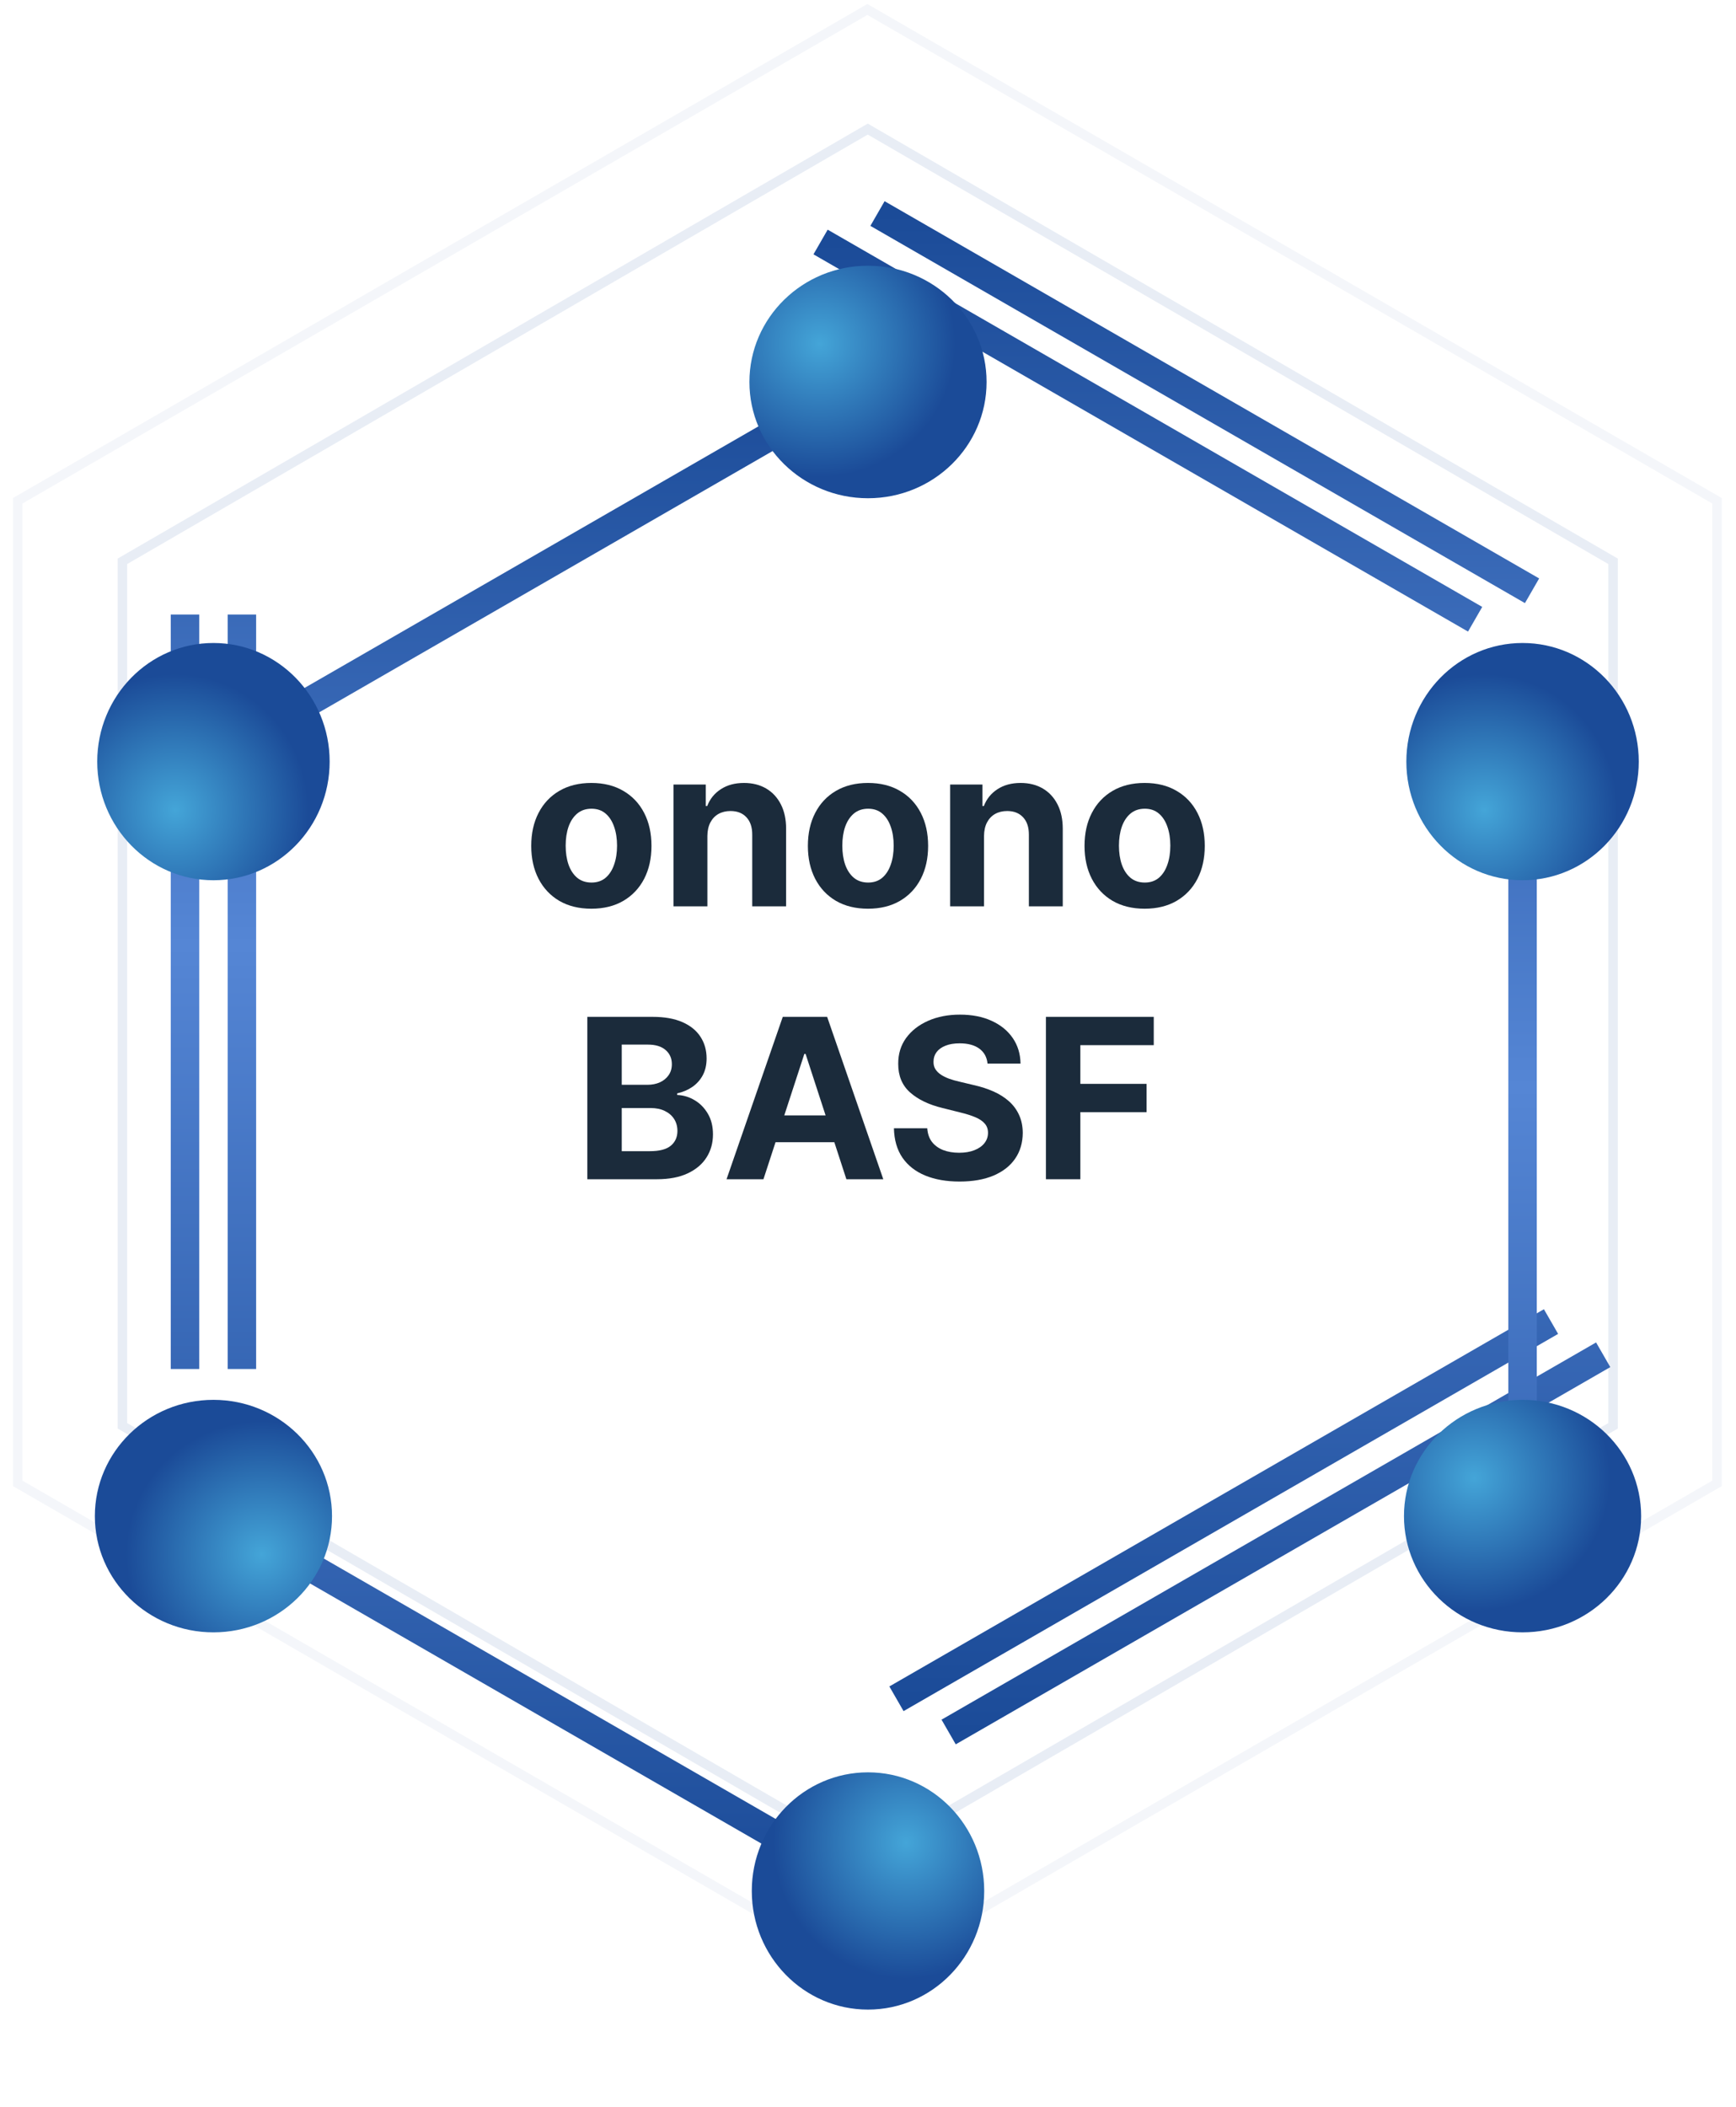 <svg width="366" height="444" viewBox="0 0 366 444" fill="none" xmlns="http://www.w3.org/2000/svg">
<g style="mix-blend-mode:multiply">
<path d="M25.811 118.291L182.95 27.202L340.088 118.293V300.475L182.95 391.563L25.811 300.474V118.291Z" stroke="#1B4A98" stroke-opacity="0.1" stroke-width="2"/>
</g>
<g style="mix-blend-mode:multiply">
<path d="M3.732 105.534L182.866 2L362 105.536V312.607L182.866 416.138L3.732 312.605V105.534Z" stroke="#1B4A98" stroke-opacity="0.05" stroke-width="2"/>
</g>
<g filter="url(#filter0_if_1205_2799)">
<path d="M309 285.251L183 360L57 285.249L57 135.748L183 61L309 135.749L309 285.251Z" fill="white"/>
</g>
<path d="M124.675 191.503C122.071 191.503 119.819 190.951 117.918 189.849C116.029 188.734 114.571 187.186 113.542 185.203C112.514 183.209 112 180.897 112 178.268C112 175.617 112.514 173.3 113.542 171.317C114.571 169.322 116.029 167.774 117.918 166.671C119.819 165.557 122.071 165 124.675 165C127.279 165 129.526 165.557 131.415 166.671C133.315 167.774 134.779 169.322 135.808 171.317C136.836 173.3 137.35 175.617 137.35 178.268C137.35 180.897 136.836 183.209 135.808 185.203C134.779 187.186 133.315 188.734 131.415 189.849C129.526 190.951 127.279 191.503 124.675 191.503ZM124.709 185.988C125.893 185.988 126.883 185.654 127.676 184.986C128.47 184.306 129.068 183.382 129.47 182.212C129.884 181.042 130.091 179.711 130.091 178.218C130.091 176.725 129.884 175.394 129.47 174.224C129.068 173.054 128.47 172.13 127.676 171.45C126.883 170.771 125.893 170.431 124.709 170.431C123.513 170.431 122.507 170.771 121.691 171.45C120.886 172.13 120.277 173.054 119.863 174.224C119.461 175.394 119.26 176.725 119.26 178.218C119.26 179.711 119.461 181.042 119.863 182.212C120.277 183.382 120.886 184.306 121.691 184.986C122.507 185.654 123.513 185.988 124.709 185.988Z" fill="#1B2B3B"/>
<path d="M149.137 176.163V191.002H141.994V165.334H148.801V169.863H149.103C149.673 168.37 150.629 167.189 151.97 166.32C153.312 165.44 154.938 165 156.849 165C158.638 165 160.197 165.39 161.527 166.17C162.857 166.95 163.891 168.064 164.629 169.512C165.366 170.949 165.735 172.665 165.735 174.659V191.002H158.593V175.929C158.604 174.358 158.202 173.132 157.386 172.252C156.57 171.361 155.446 170.916 154.016 170.916C153.054 170.916 152.205 171.122 151.467 171.534C150.741 171.946 150.171 172.548 149.757 173.339C149.355 174.118 149.148 175.06 149.137 176.163Z" fill="#1B2B3B"/>
<path d="M183 191.503C180.396 191.503 178.143 190.951 176.243 189.849C174.354 188.734 172.896 187.186 171.867 185.203C170.839 183.209 170.325 180.897 170.325 178.268C170.325 175.617 170.839 173.3 171.867 171.317C172.896 169.322 174.354 167.774 176.243 166.671C178.143 165.557 180.396 165 183 165C185.604 165 187.851 165.557 189.74 166.671C191.64 167.774 193.104 169.322 194.133 171.317C195.161 173.3 195.675 175.617 195.675 178.268C195.675 180.897 195.161 183.209 194.133 185.203C193.104 187.186 191.64 188.734 189.74 189.849C187.851 190.951 185.604 191.503 183 191.503ZM183.034 185.988C184.218 185.988 185.208 185.654 186.001 184.986C186.795 184.306 187.393 183.382 187.795 182.212C188.209 181.042 188.415 179.711 188.415 178.218C188.415 176.725 188.209 175.394 187.795 174.224C187.393 173.054 186.795 172.13 186.001 171.45C185.208 170.771 184.218 170.431 183.034 170.431C181.838 170.431 180.832 170.771 180.016 171.45C179.211 172.13 178.602 173.054 178.188 174.224C177.786 175.394 177.585 176.725 177.585 178.218C177.585 179.711 177.786 181.042 178.188 182.212C178.602 183.382 179.211 184.306 180.016 184.986C180.832 185.654 181.838 185.988 183.034 185.988Z" fill="#1B2B3B"/>
<path d="M207.462 176.163V191.002H200.319V165.334H207.126V169.863H207.428C207.998 168.37 208.954 167.189 210.295 166.32C211.636 165.44 213.263 165 215.174 165C216.962 165 218.522 165.39 219.852 166.17C221.182 166.95 222.216 168.064 222.953 169.512C223.691 170.949 224.06 172.665 224.06 174.659V191.002H216.918V175.929C216.929 174.358 216.526 173.132 215.711 172.252C214.895 171.361 213.771 170.916 212.341 170.916C211.379 170.916 210.53 171.122 209.792 171.534C209.066 171.946 208.496 172.548 208.082 173.339C207.68 174.118 207.473 175.06 207.462 176.163Z" fill="#1B2B3B"/>
<path d="M241.325 191.503C238.721 191.503 236.468 190.951 234.568 189.849C232.679 188.734 231.221 187.186 230.192 185.203C229.164 183.209 228.65 180.897 228.65 178.268C228.65 175.617 229.164 173.3 230.192 171.317C231.221 169.322 232.679 167.774 234.568 166.671C236.468 165.557 238.721 165 241.325 165C243.929 165 246.176 165.557 248.065 166.671C249.965 167.774 251.429 169.322 252.458 171.317C253.486 173.3 254 175.617 254 178.268C254 180.897 253.486 183.209 252.458 185.203C251.429 187.186 249.965 188.734 248.065 189.849C246.176 190.951 243.929 191.503 241.325 191.503ZM241.358 185.988C242.543 185.988 243.532 185.654 244.326 184.986C245.12 184.306 245.718 183.382 246.12 182.212C246.534 181.042 246.74 179.711 246.74 178.218C246.74 176.725 246.534 175.394 246.12 174.224C245.718 173.054 245.12 172.13 244.326 171.45C243.532 170.771 242.543 170.431 241.358 170.431C240.162 170.431 239.156 170.771 238.341 171.45C237.536 172.13 236.927 173.054 236.513 174.224C236.111 175.394 235.909 176.725 235.909 178.218C235.909 179.711 236.111 181.042 236.513 182.212C236.927 183.382 237.536 184.306 238.341 184.986C239.156 185.654 240.162 185.988 241.358 185.988Z" fill="#1B2B3B"/>
<path d="M123.824 248.515V214.292H137.572C140.098 214.292 142.205 214.665 143.893 215.412C145.581 216.158 146.85 217.194 147.699 218.52C148.549 219.835 148.973 221.35 148.973 223.065C148.973 224.402 148.705 225.577 148.169 226.591C147.632 227.594 146.894 228.418 145.955 229.064C145.028 229.699 143.966 230.151 142.77 230.418V230.752C144.078 230.808 145.302 231.175 146.442 231.855C147.593 232.535 148.526 233.487 149.242 234.713C149.957 235.927 150.315 237.375 150.315 239.057C150.315 240.873 149.862 242.494 148.957 243.92C148.062 245.335 146.738 246.454 144.983 247.279C143.228 248.103 141.065 248.515 138.495 248.515H123.824ZM131.084 242.6H137.002C139.025 242.6 140.501 242.216 141.429 241.447C142.356 240.667 142.82 239.631 142.82 238.339C142.82 237.392 142.591 236.556 142.133 235.832C141.675 235.108 141.021 234.54 140.171 234.128C139.333 233.715 138.332 233.509 137.17 233.509H131.084V242.6ZM131.084 228.613H136.466C137.461 228.613 138.344 228.441 139.115 228.095C139.897 227.739 140.512 227.237 140.959 226.591C141.417 225.945 141.647 225.171 141.647 224.268C141.647 223.032 141.205 222.035 140.322 221.277C139.45 220.52 138.21 220.141 136.6 220.141H131.084V228.613Z" fill="#1B2B3B"/>
<path d="M160.957 248.515H153.177L165.031 214.292H174.386L186.223 248.515H178.444L169.843 222.113H169.575L160.957 248.515ZM160.471 235.063H178.846V240.712H160.471V235.063Z" fill="#1B2B3B"/>
<path d="M208.199 224.135C208.065 222.787 207.49 221.74 206.472 220.993C205.455 220.247 204.075 219.874 202.331 219.874C201.146 219.874 200.146 220.041 199.33 220.375C198.514 220.698 197.888 221.149 197.452 221.728C197.028 222.308 196.815 222.965 196.815 223.7C196.793 224.313 196.921 224.848 197.201 225.305C197.491 225.761 197.888 226.157 198.391 226.491C198.894 226.814 199.475 227.098 200.135 227.343C200.794 227.577 201.499 227.778 202.247 227.945L205.332 228.68C206.83 229.014 208.205 229.46 209.457 230.017C210.709 230.574 211.793 231.259 212.709 232.072C213.626 232.886 214.336 233.844 214.839 234.946C215.353 236.049 215.616 237.314 215.627 238.74C215.616 240.834 215.079 242.65 214.017 244.187C212.967 245.714 211.446 246.9 209.457 247.747C207.478 248.582 205.092 249 202.298 249C199.526 249 197.111 248.577 195.055 247.73C193.009 246.883 191.411 245.63 190.26 243.97C189.12 242.299 188.522 240.233 188.466 237.771H195.491C195.569 238.918 195.899 239.876 196.48 240.645C197.072 241.402 197.86 241.976 198.844 242.366C199.839 242.745 200.962 242.934 202.214 242.934C203.443 242.934 204.511 242.756 205.416 242.399C206.333 242.043 207.043 241.547 207.545 240.912C208.048 240.277 208.3 239.547 208.3 238.723C208.3 237.954 208.071 237.308 207.613 236.785C207.165 236.261 206.506 235.815 205.634 235.448C204.774 235.08 203.717 234.746 202.465 234.445L198.727 233.509C195.832 232.808 193.546 231.71 191.869 230.217C190.193 228.725 189.36 226.714 189.371 224.185C189.36 222.113 189.913 220.302 191.031 218.754C192.16 217.205 193.708 215.997 195.675 215.128C197.642 214.259 199.878 213.824 202.382 213.824C204.93 213.824 207.154 214.259 209.054 215.128C210.966 215.997 212.452 217.205 213.514 218.754C214.576 220.302 215.124 222.096 215.157 224.135H208.199Z" fill="#1B2B3B"/>
<path d="M220.51 248.515V214.292H243.245V220.258H227.77V228.413H241.736V234.378H227.77V248.515H220.51Z" fill="#1B2B3B"/>
<path d="M51 129.504V288.505" stroke="url(#paint0_linear_1205_2799)" stroke-width="6"/>
<path d="M39 129.504V288.505" stroke="url(#paint1_linear_1205_2799)" stroke-width="6"/>
<path d="M327 278.507L189 358.004" stroke="url(#paint2_linear_1205_2799)" stroke-width="6"/>
<path d="M338 285.507L200 365.004" stroke="url(#paint3_linear_1205_2799)" stroke-width="6"/>
<path d="M173 51L311 130.501" stroke="url(#paint4_linear_1205_2799)" stroke-width="6"/>
<path d="M185 45L323 124.501" stroke="url(#paint5_linear_1205_2799)" stroke-width="6"/>
<g filter="url(#filter1_d_1205_2799)">
<path d="M44.999 129.504L183 50.005M321 129.505V288.507M183 368.005L44.999 288.505" stroke="url(#paint6_linear_1205_2799)" stroke-width="6"/>
<path d="M44.999 314.005C58.807 314.005 69.999 303.036 69.999 289.505C69.999 275.974 58.807 265.005 44.999 265.005C31.192 265.005 20 275.974 20 289.505C20 303.036 31.192 314.005 44.999 314.005Z" fill="url(#paint7_radial_1205_2799)"/>
<path d="M20.5 130.505C20.5 144.312 31.469 155.505 45 155.505C58.531 155.505 69.5 144.312 69.5 130.505C69.5 116.698 58.531 105.505 45 105.505C31.469 105.505 20.5 116.698 20.5 130.505Z" fill="url(#paint8_radial_1205_2799)"/>
<path d="M320.999 265.004C307.192 265.004 296 275.973 296 289.504C296 303.035 307.192 314.004 320.999 314.004C334.807 314.004 346 303.035 346 289.504C346 275.973 334.807 265.004 320.999 265.004Z" fill="url(#paint9_radial_1205_2799)"/>
<path d="M207.5 368.504C207.5 354.697 196.53 343.504 183 343.504C169.469 343.504 158.5 354.697 158.5 368.504C158.5 382.311 169.469 393.504 183 393.504C196.53 393.504 207.5 382.311 207.5 368.504Z" fill="url(#paint10_radial_1205_2799)"/>
<path d="M182.999 26C169.192 26 158 36.969 158 50.5C158 64.031 169.192 75 182.999 75C196.807 75 208 64.031 208 50.5C208 36.969 196.807 26 182.999 26Z" fill="url(#paint11_radial_1205_2799)"/>
<path d="M296.5 130.505C296.5 144.312 307.469 155.505 321 155.505C334.53 155.505 345.5 144.312 345.5 130.505C345.5 116.698 334.53 105.505 321 105.505C307.469 105.505 296.5 116.698 296.5 130.505Z" fill="url(#paint12_radial_1205_2799)"/>
</g>
<defs>
<filter id="filter0_if_1205_2799" x="53" y="57" width="266" height="313" filterUnits="userSpaceOnUse" color-interpolation-filters="sRGB">
<feFlood flood-opacity="0" result="BackgroundImageFix"/>
<feBlend mode="normal" in="SourceGraphic" in2="BackgroundImageFix" result="shape"/>
<feColorMatrix in="SourceAlpha" type="matrix" values="0 0 0 0 0 0 0 0 0 0 0 0 0 0 0 0 0 0 127 0" result="hardAlpha"/>
<feOffset dx="10" dy="15"/>
<feGaussianBlur stdDeviation="5"/>
<feComposite in2="hardAlpha" operator="arithmetic" k2="-1" k3="1"/>
<feColorMatrix type="matrix" values="0 0 0 0 0.106 0 0 0 0 0.29 0 0 0 0 0.596 0 0 0 0.1 0"/>
<feBlend mode="normal" in2="shape" result="effect1_innerShadow_1205_2799"/>
<feGaussianBlur stdDeviation="2" result="effect2_foregroundBlur_1205_2799"/>
</filter>
<filter id="filter1_d_1205_2799" x="-0" y="26" width="366" height="417.504" filterUnits="userSpaceOnUse" color-interpolation-filters="sRGB">
<feFlood flood-opacity="0" result="BackgroundImageFix"/>
<feColorMatrix in="SourceAlpha" type="matrix" values="0 0 0 0 0 0 0 0 0 0 0 0 0 0 0 0 0 0 127 0" result="hardAlpha"/>
<feOffset dy="30"/>
<feGaussianBlur stdDeviation="10"/>
<feComposite in2="hardAlpha" operator="out"/>
<feColorMatrix type="matrix" values="0 0 0 0 0 0 0 0 0 0 0 0 0 0 0 0 0 0 0.1 0"/>
<feBlend mode="normal" in2="BackgroundImageFix" result="effect1_dropShadow_1205_2799"/>
<feBlend mode="normal" in="SourceGraphic" in2="effect1_dropShadow_1205_2799" result="shape"/>
</filter>
<linearGradient id="paint0_linear_1205_2799" x1="189" y1="50.005" x2="189" y2="368.005" gradientUnits="userSpaceOnUse">
<stop stop-color="#1B4B98"/>
<stop offset="0.469" stop-color="#5586D5"/>
<stop offset="1" stop-color="#1B4B98"/>
</linearGradient>
<linearGradient id="paint1_linear_1205_2799" x1="177" y1="50.005" x2="177" y2="368.005" gradientUnits="userSpaceOnUse">
<stop stop-color="#1B4B98"/>
<stop offset="0.469" stop-color="#5586D5"/>
<stop offset="1" stop-color="#1B4B98"/>
</linearGradient>
<linearGradient id="paint2_linear_1205_2799" x1="189" y1="40.005" x2="189" y2="358.005" gradientUnits="userSpaceOnUse">
<stop stop-color="#1B4B98"/>
<stop offset="0.469" stop-color="#5586D5"/>
<stop offset="1" stop-color="#1B4B98"/>
</linearGradient>
<linearGradient id="paint3_linear_1205_2799" x1="200" y1="47.005" x2="200" y2="365.005" gradientUnits="userSpaceOnUse">
<stop stop-color="#1B4B98"/>
<stop offset="0.469" stop-color="#5586D5"/>
<stop offset="1" stop-color="#1B4B98"/>
</linearGradient>
<linearGradient id="paint4_linear_1205_2799" x1="173" y1="51" x2="173" y2="369" gradientUnits="userSpaceOnUse">
<stop stop-color="#1B4B98"/>
<stop offset="0.469" stop-color="#5586D5"/>
<stop offset="1" stop-color="#1B4B98"/>
</linearGradient>
<linearGradient id="paint5_linear_1205_2799" x1="185" y1="45" x2="185" y2="363" gradientUnits="userSpaceOnUse">
<stop stop-color="#1B4B98"/>
<stop offset="0.469" stop-color="#5586D5"/>
<stop offset="1" stop-color="#1B4B98"/>
</linearGradient>
<linearGradient id="paint6_linear_1205_2799" x1="183" y1="50.005" x2="183" y2="368.005" gradientUnits="userSpaceOnUse">
<stop stop-color="#1B4B98"/>
<stop offset="0.469" stop-color="#5586D5"/>
<stop offset="1" stop-color="#1B4B98"/>
</linearGradient>
<radialGradient id="paint7_radial_1205_2799" cx="0" cy="0" r="1" gradientUnits="userSpaceOnUse" gradientTransform="translate(55.185 297.56) scale(28.633 28.06)">
<stop stop-color="#44A5D8"/>
<stop offset="1" stop-color="#1B4B98"/>
</radialGradient>
<radialGradient id="paint8_radial_1205_2799" cx="0" cy="0" r="1" gradientUnits="userSpaceOnUse" gradientTransform="translate(36.945 140.69) rotate(90) scale(28.633 28.06)">
<stop stop-color="#44A5D8"/>
<stop offset="1" stop-color="#1B4B98"/>
</radialGradient>
<radialGradient id="paint9_radial_1205_2799" cx="0" cy="0" r="1" gradientUnits="userSpaceOnUse" gradientTransform="translate(310.814 281.449) rotate(-180) scale(28.633 28.06)">
<stop stop-color="#44A5D8"/>
<stop offset="1" stop-color="#1B4B98"/>
</radialGradient>
<radialGradient id="paint10_radial_1205_2799" cx="0" cy="0" r="1" gradientUnits="userSpaceOnUse" gradientTransform="translate(191.054 358.319) rotate(-90) scale(28.633 28.06)">
<stop stop-color="#44A5D8"/>
<stop offset="1" stop-color="#1B4B98"/>
</radialGradient>
<radialGradient id="paint11_radial_1205_2799" cx="0" cy="0" r="1" gradientUnits="userSpaceOnUse" gradientTransform="translate(172.814 42.445) rotate(-180) scale(28.633 28.06)">
<stop stop-color="#44A5D8"/>
<stop offset="1" stop-color="#1B4B98"/>
</radialGradient>
<radialGradient id="paint12_radial_1205_2799" cx="0" cy="0" r="1" gradientUnits="userSpaceOnUse" gradientTransform="translate(312.945 140.69) rotate(90) scale(28.633 28.06)">
<stop stop-color="#44A5D8"/>
<stop offset="1" stop-color="#1B4B98"/>
</radialGradient>
</defs>
</svg>
